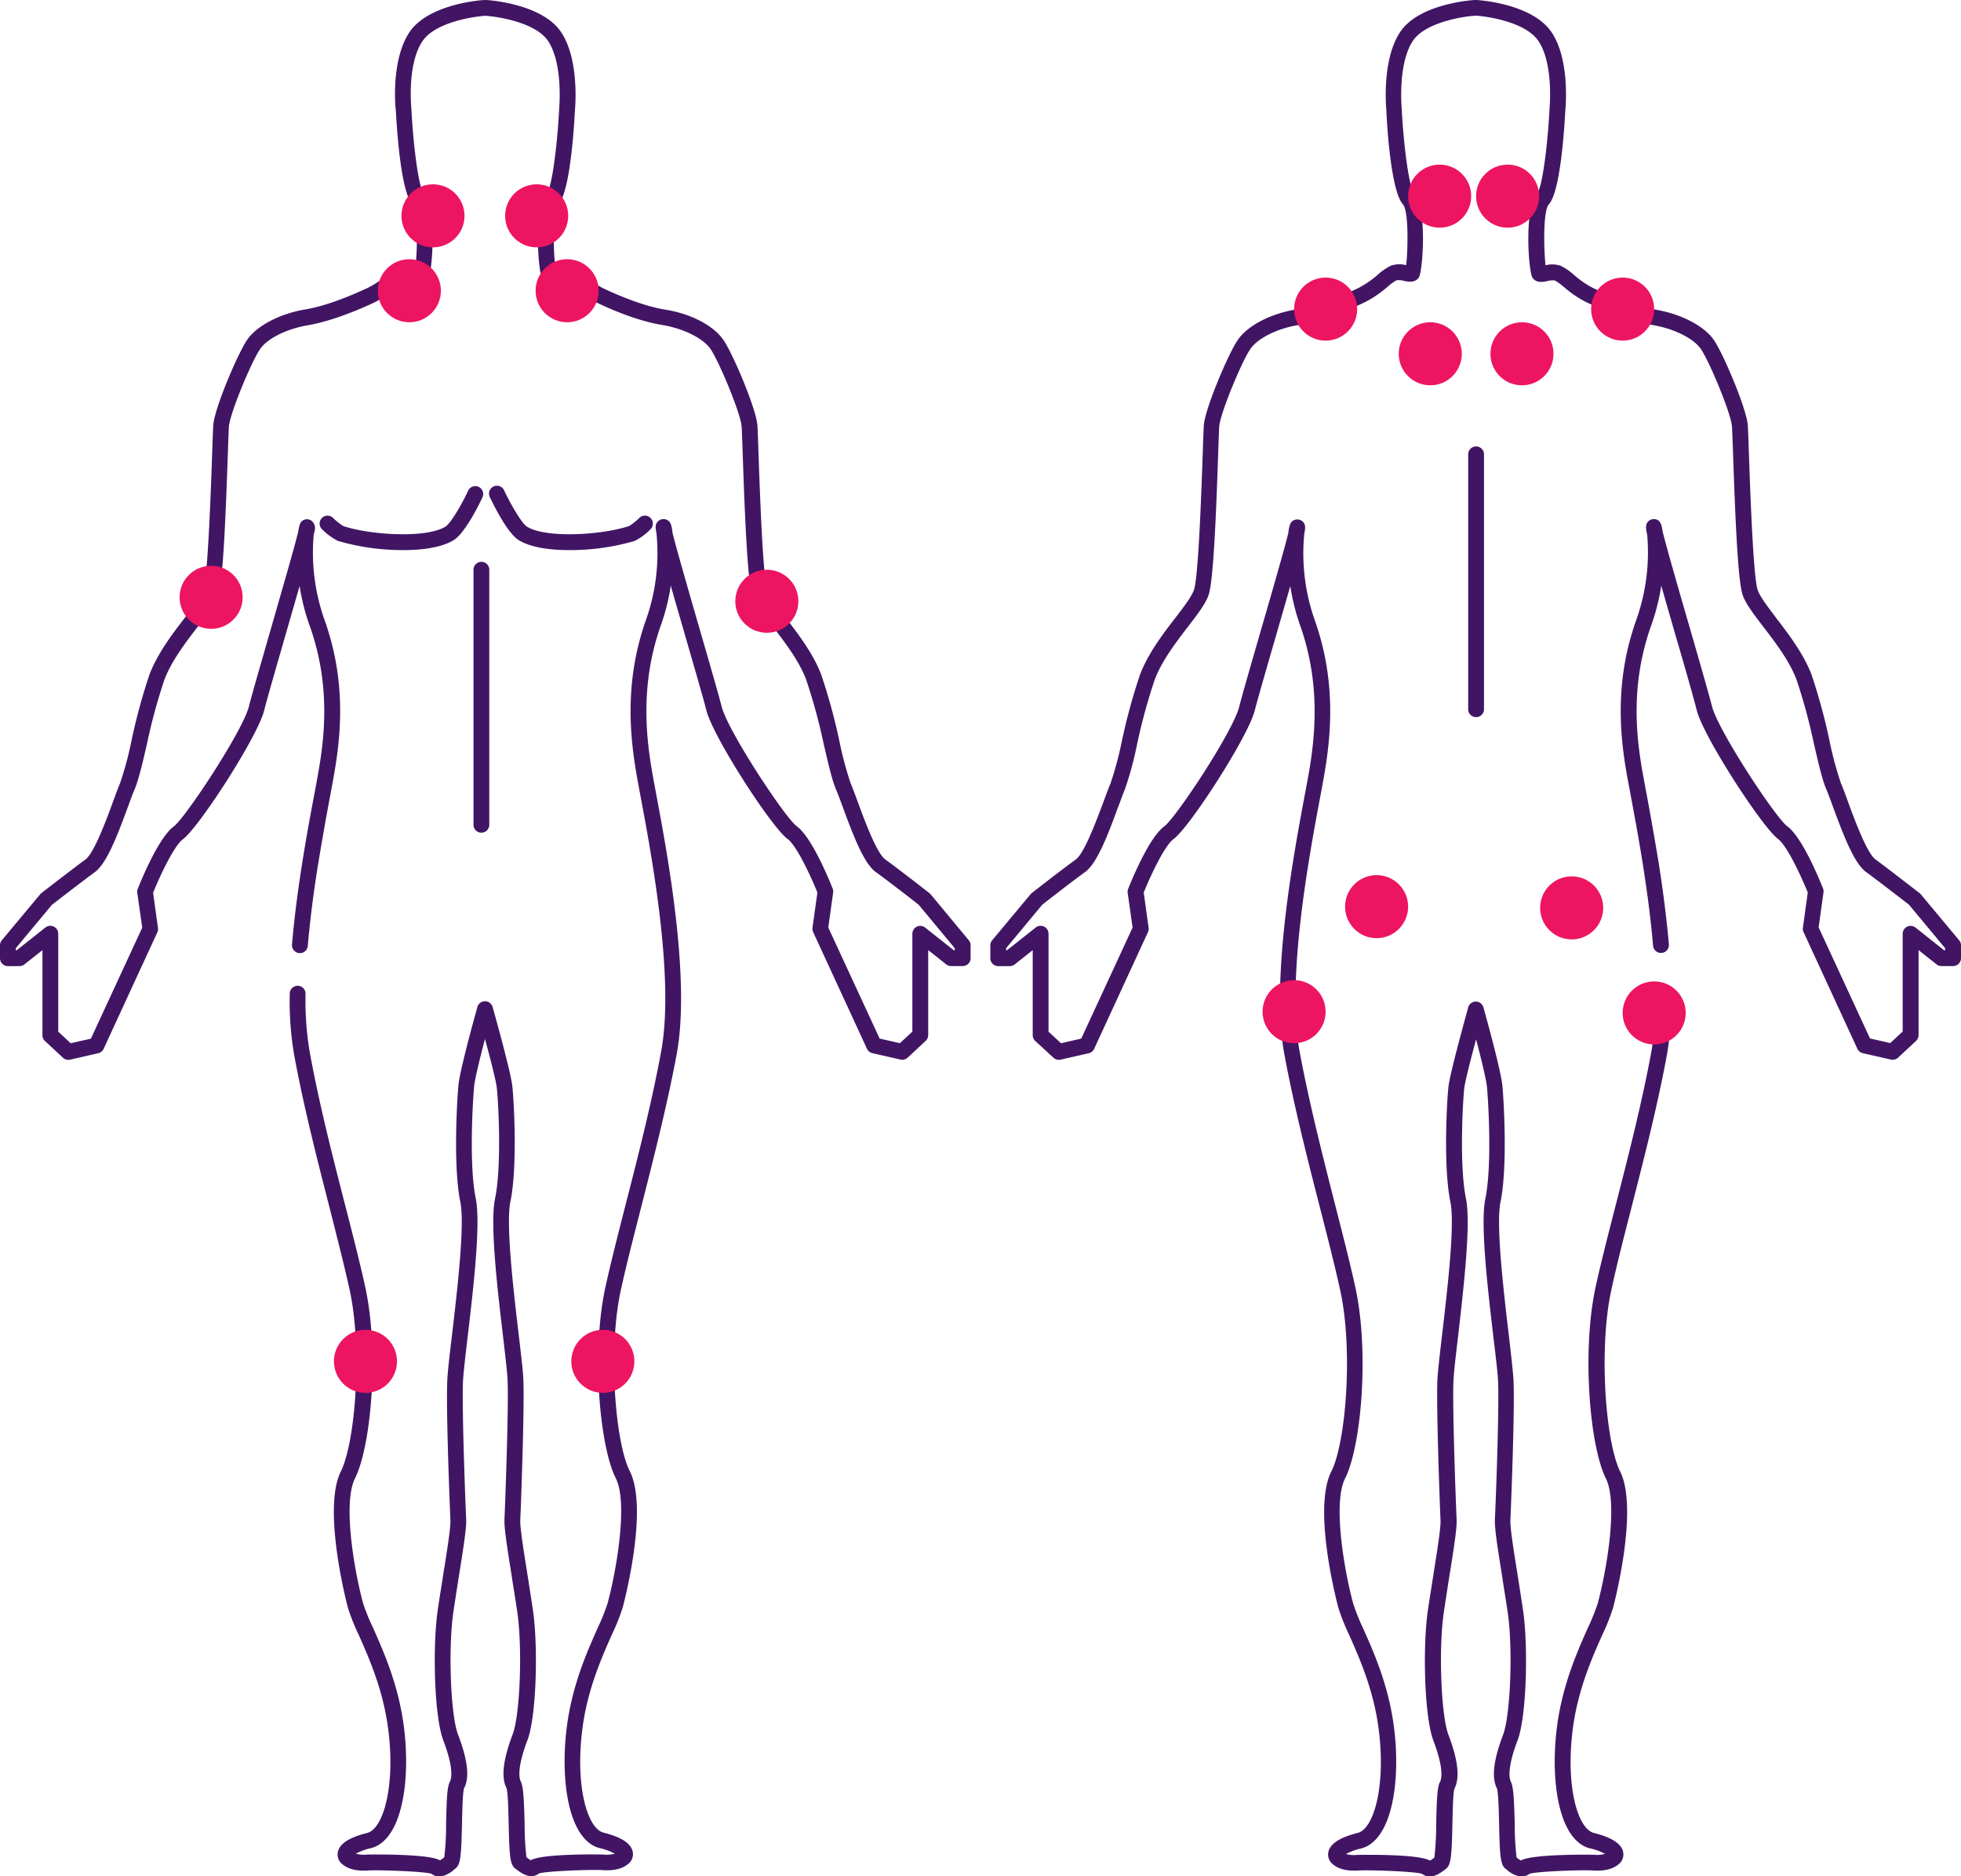 <svg id="Camada_1" data-name="Camada 1" xmlns="http://www.w3.org/2000/svg" viewBox="0 0 496.29 474.94"><defs><style>.cls-1{fill:#411564;}.cls-2{fill:#ed1561;}</style></defs><path class="cls-1" d="M111.21,475a3.23,3.23,0,0,1-2-.71c-2-.63-13.36-1-16-.84-2.95.2-5.12-.33-6.63-1.63a3.16,3.16,0,0,1-1.06-3.13c.49-2.06,2.91-3.61,7.38-4.73,4.13-1,7.25-12,5.31-26.55-1.3-9.81-4.86-17.83-7.47-23.69a53.43,53.43,0,0,1-2.68-6.73c-.07-.24-6.61-24.84-1.81-34.52,3.73-7.49,5.48-31.1,2.25-45.92-1.29-5.92-3.11-13-5-20.5-3.14-12.24-6.7-26.11-9.11-39.32a80.89,80.89,0,0,1-1.06-15.21,2,2,0,1,1,4,0,78,78,0,0,0,1,14.45C80.67,279,84.21,292.83,87.34,305c1.93,7.53,3.76,14.64,5.07,20.64C96,341.88,94,365.91,89.84,374.2c-3.22,6.49,0,24.15,2.07,31.68A52.05,52.05,0,0,0,94.4,412c2.7,6.08,6.4,14.41,7.78,24.8,1.84,13.88-.42,29-8.3,31a14.71,14.71,0,0,0-3.83,1.4,7.76,7.76,0,0,0,2.88.22c.15,0,15.44-.27,18.43,1.46a11.7,11.7,0,0,0,1.08-.77,72.63,72.63,0,0,0,.46-8.61c.14-6.36.27-9.28,1-10.64.3-.58,1.06-3.07-1.72-10.37-2.28-6-2.73-23.54-1.42-32.78.44-3.1,1-6.37,1.47-9.53.91-5.7,1.86-11.6,1.76-13.44-.1-2.08-1.17-28.21-.78-35.61.11-2.1.56-6,1.14-10.88,1.33-11.26,3.34-28.28,2.14-34.07-1.81-8.76-.84-25.47-.5-29.13.16-3.44,4.35-18.46,4.83-20.16a2,2,0,0,1,3.85,0c.48,1.7,4.67,16.66,5,20.13.42,3.88,1.32,20.36-.5,29.16-1.18,5.71.79,22.5,2.1,33.61.61,5.14,1.09,9.2,1.18,11.35.32,7.09-.64,32.82-.78,35.6-.09,1.84.85,7.74,1.76,13.43.5,3.17,1,6.44,1.47,9.54,1.31,9.24.86,26.8-1.42,32.78-2.78,7.3-2,9.79-1.71,10.37.69,1.36.82,4.28,1,10.64a72.57,72.57,0,0,0,.46,8.6,9.19,9.19,0,0,0,1.1.76c3.07-1.77,18.25-1.45,18.4-1.44a8,8,0,0,0,2.88-.22,14.75,14.75,0,0,0-3.82-1.4c-7.88-2-10.14-17.06-8.3-31,1.38-10.35,5.06-18.65,7.76-24.71a53.68,53.68,0,0,0,2.51-6.24c2.07-7.57,5.31-25.25,2.08-31.68-4.17-8.28-6.18-32.32-2.58-48.57,1.32-6,3.16-13.2,5.1-20.8,3.11-12.12,6.63-25.87,9-38.88,3.36-18.44-2.48-49.59-5.29-64.56-.36-1.93-.67-3.58-.89-4.86-1.81-10.31-3.18-24.13,2.33-39.67a50.61,50.61,0,0,0,2.62-21.94q-.06-.28-.09-.48c-.14-.79-.36-2,.88-2.75a2,2,0,0,1,2.28.19c.28.23.76.63,1,3,.95,3.94,4.32,15.58,7.09,25.15,2.38,8.23,4.63,16,5.32,18.77,1.57,6.27,16.1,28.23,19,30.34,3.84,2.77,8.27,13.66,9.12,15.81a2,2,0,0,1,.12,1l-1.23,8.85,13,28.11,5.13,1.17,3.15-2.93V236.36a2,2,0,0,1,1.12-1.8,2,2,0,0,1,2.12.23l7.26,5.75h.23V240l-9.14-11c-1.12-.88-7.62-5.95-10.82-8.25-2.94-2.12-5.53-8.69-8.36-16.42-.69-1.86-1.28-3.46-1.73-4.53-1-2.26-1.94-6.45-3.08-11.31a146.9,146.9,0,0,0-4.45-16.38c-1.77-4.76-5.29-9.36-8.39-13.41-2.38-3.12-4.44-5.81-5.24-8-1.25-3.52-1.91-19.82-2.47-36.22-.11-3.17-.2-5.67-.26-6.53-.22-3.27-5.74-16.55-7.91-19.67-1.88-2.68-6.85-5.14-12.09-6-6.24-1-13.22-4-16.83-5.77a28.34,28.34,0,0,1-5.72-3.88,13.72,13.72,0,0,0-2.3-1.68,4.62,4.62,0,0,0-1.9.15c-1.12.23-2.83.57-3.79-.92S135,52.68,138.38,49c1.29-1.48,2.67-12.25,3.13-21.36,0-.22,1.08-11.42-2.81-17.28C135.63,5.77,126.31,4.22,122.82,4c-3.48.22-12.77,1.77-15.88,6.4-4,5.87-2.83,17-2.82,17.16a.37.37,0,0,1,0,.11c.46,9.11,1.83,19.87,3.14,21.36,3.37,3.71,2.14,19.74,1.21,21.19s-2.66,1.15-3.79.92a4.62,4.62,0,0,0-1.9-.15,13.34,13.34,0,0,0-2.29,1.68,28.23,28.23,0,0,1-5.74,3.88c-2.89,1.37-10.32,4.66-16.8,5.77-5.37.91-10.24,3.32-12.1,6-2.18,3.12-7.7,16.4-7.92,19.68-.06.85-.15,3.36-.26,6.54-.56,16.39-1.22,32.69-2.47,36.2-.8,2.23-2.85,4.92-5.24,8-3.1,4.05-6.62,8.65-8.39,13.41a145.77,145.77,0,0,0-4.38,16.16c-1.15,5-2.15,9.25-3.15,11.54-.44,1-1,2.6-1.68,4.41-2.85,7.78-5.45,14.4-8.41,16.53-3.19,2.34-9.69,7.37-10.82,8.25L4,240v.52h.24l7.25-5.75a2,2,0,0,1,2.12-.23,2,2,0,0,1,1.13,1.8v24.79l3.14,2.93L23,262.91,36,234.8,34.74,226a2.06,2.06,0,0,1,.12-1c.85-2.15,5.28-13,9.12-15.81C46.92,207,61.46,185,63,178.79c.71-2.86,3.08-11,5.58-19.72,2.85-9.9,6.06-21,6.89-24.48.07-.47.15-.86.23-1.18v0a2.9,2.9,0,0,1,.7-1.5,2,2,0,0,1,2.28-.21,2.37,2.37,0,0,1,.91,2.76c0,.22-.11.53-.2.91a51.18,51.18,0,0,0,2.73,21.51c5.59,15.61,4.18,29.4,2.33,39.68-.22,1.27-.53,2.92-.89,4.86-.87,4.6-2,10.9-3.15,17.92-1.17,7.45-2,14-2.51,20.08a2,2,0,1,1-4-.34c.52-6.16,1.36-12.82,2.54-20.36,1.11-7.08,2.3-13.41,3.17-18,.36-1.92.66-3.55.88-4.82,1.77-9.8,3.12-22.92-2.16-37.63a53.44,53.44,0,0,1-2.5-9.95c-1.07,3.73-2.26,7.84-3.43,11.91-2.49,8.64-4.84,16.79-5.54,19.58-1.69,6.75-16.55,29.66-20.55,32.6-2.18,1.58-5.7,8.95-7.56,13.57l1.23,8.9a1.92,1.92,0,0,1-.16,1.11L26.23,265.48a2,2,0,0,1-1.37,1.11l-7.12,1.63a2,2,0,0,1-1.81-.49l-4.56-4.24a2,2,0,0,1-.63-1.47V240.5l-4.57,3.61a2,2,0,0,1-1.24.43H2a2,2,0,0,1-2-2V239.3A2,2,0,0,1,.46,238l9.75-11.68a1.42,1.42,0,0,1,.31-.29c.07-.06,7.55-5.86,11.09-8.47,2.21-1.6,5.33-10.1,7-14.67.68-1.85,1.27-3.46,1.76-4.61a85.49,85.49,0,0,0,2.92-10.86,148.6,148.6,0,0,1,4.53-16.65c2-5.32,5.85-10.39,9-14.45,2.08-2.73,4.06-5.31,4.64-7,1.15-3.22,1.92-25.49,2.25-35,.11-3.35.2-5.77.26-6.68.28-4.24,6.27-18.33,8.63-21.7,2.48-3.54,8.25-6.54,14.71-7.63,6-1,13-4.15,15.77-5.45A23.52,23.52,0,0,0,98,69.57a15,15,0,0,1,3.31-2.28,6.62,6.62,0,0,1,3.87-.14c.46-3.9.65-13.8-.82-15.41-2.91-3.15-3.93-19-4.18-23.82C100,26.87,99,15.06,103.62,8.16,108.51.88,122.13,0,122.71,0h.22c.58,0,14.26.88,19.1,8.17,4.58,6.9,3.57,18.73,3.47,19.74-.24,4.85-1.26,20.63-4.18,23.83-1.49,1.6-1.29,11.51-.83,15.41a6.65,6.65,0,0,1,3.88.14,15,15,0,0,1,3.31,2.28,23.79,23.79,0,0,0,4.9,3.36c2.76,1.32,9.8,4.49,15.75,5.44,6.43,1,12.21,4,14.73,7.64,2.36,3.37,8.35,17.46,8.63,21.7.07.92.15,3.32.26,6.65.33,9.51,1.1,31.79,2.25,35,.58,1.64,2.56,4.22,4.65,7,3.11,4.06,7,9.13,9,14.45a149.59,149.59,0,0,1,4.6,16.86,88.66,88.66,0,0,0,2.85,10.65c.5,1.16,1.11,2.81,1.81,4.72,1.67,4.54,4.77,13,7,14.55,3.55,2.56,10.81,8.24,11.11,8.48a2.87,2.87,0,0,1,.31.29L245.18,238a2,2,0,0,1,.46,1.29v3.24a2,2,0,0,1-2,2h-2.93a2,2,0,0,1-1.24-.43l-4.56-3.61V262a2,2,0,0,1-.64,1.47l-4.56,4.24a2,2,0,0,1-1.81.49l-7.12-1.63a2,2,0,0,1-1.37-1.11l-13.62-29.54a2,2,0,0,1-.16-1.11l1.24-8.9c-1.87-4.62-5.38-12-7.55-13.55-4-2.88-18.86-25.78-20.57-32.62-.67-2.68-2.91-10.43-5.29-18.63-1.38-4.79-2.64-9.13-3.7-12.86a53.6,53.6,0,0,1-2.48,9.94c-5.2,14.66-3.89,27.81-2.16,37.64.22,1.27.53,2.9.88,4.81,2.86,15.21,8.79,46.85,5.29,66-2.43,13.15-6,27-9.08,39.16-1.94,7.55-3.77,14.69-5.07,20.66-3.28,14.83-1.52,38.44,2.24,45.91,4.92,9.77-1.73,34.29-1.79,34.53a54.06,54.06,0,0,1-2.72,6.82c-2.59,5.83-6.15,13.83-7.44,23.6-1.94,14.61,1.18,25.52,5.31,26.55,4.47,1.13,6.88,2.68,7.37,4.75a3.12,3.12,0,0,1-1.05,3.11c-1.51,1.3-3.68,1.83-6.63,1.63-2.64-.18-14,.22-16,.84-2.22,1.67-4.56-.12-5.83-1.09l-.2-.15c-1.32-1-1.49-3.06-1.67-11.42-.07-3.18-.17-8-.55-8.95-1.38-2.71-.88-7.16,1.56-13.57,1.86-4.88,2.51-21.57,1.2-30.8-.44-3.06-1-6.32-1.46-9.46-1.19-7.45-1.92-12.12-1.81-14.28.14-2.75,1.1-28.25.79-35.21-.09-2-.59-6.2-1.16-11.06-1.42-12.05-3.36-28.55-2-34.89,1.7-8.21.83-24.33.44-27.92-.18-1.71-1.63-7.38-3-12.42-1.4,5.33-2.7,10.71-2.77,12.29-.34,3.64-1.29,19.77.43,28.05,1.33,6.42-.64,23.14-2.08,35.35-.55,4.64-1,8.65-1.13,10.62-.35,6.79.61,31.7.79,35.19.11,2.16-.62,6.83-1.81,14.28-.5,3.15-1,6.4-1.46,9.46-1.31,9.23-.66,25.92,1.2,30.8,2.44,6.41,3,10.86,1.54,13.62-.35.91-.46,5.72-.53,8.9-.18,8.36-.35,10.42-1.67,11.42l-.33.25A6.49,6.49,0,0,1,111.21,475Zm25.43-.88h0Zm-3.37-3.73Zm-20.9,0Zm.44-.53h0Zm20,0h0Z"/><path class="cls-1" d="M102.1,139.24a58.41,58.41,0,0,1-16.58-2.33,15.19,15.19,0,0,1-4-2.93,2,2,0,1,1,2.75-2.91,16.58,16.58,0,0,0,2.57,2.07c6.62,2.24,20.89,3.22,25.89.17,1.25-.77,4-5.33,5.75-9.12a2,2,0,0,1,3.62,1.71c-1,2.1-4.46,9.09-7.29,10.82C111.81,138.56,107,139.24,102.1,139.24Z"/><path class="cls-1" d="M144,139.24c-4.94,0-9.71-.68-12.72-2.52C128.48,135,125,128,124,125.9a2,2,0,1,1,3.61-1.71c1.8,3.79,4.5,8.36,5.76,9.12,5,3.05,19.26,2.07,25.92-.19a16.06,16.06,0,0,0,2.53-2.05A2,2,0,1,1,164.6,134a15,15,0,0,1-4,2.93A58.35,58.35,0,0,1,144,139.24Z"/><path class="cls-1" d="M121.83,210.77a2,2,0,0,1-2-2V144.21a2,2,0,0,1,4,0v64.56A2,2,0,0,1,121.83,210.77Z"/><path class="cls-1" d="M385.08,475a6.49,6.49,0,0,1-3.69-1.7l-.33-.25c-1.32-1-1.49-3.06-1.67-11.42-.07-3.18-.18-8-.55-8.95-1.39-2.71-.88-7.16,1.56-13.57,1.86-4.88,2.51-21.57,1.2-30.8-.44-3.06-1-6.31-1.46-9.46-1.19-7.45-1.92-12.12-1.81-14.28.18-3.48,1.14-28.38.79-35.19-.1-2-.58-6-1.13-10.61-1.44-12.21-3.41-28.94-2.08-35.36,1.72-8.29.76-24.41.44-27.95-.08-1.65-1.38-7.05-2.78-12.39-1.35,5-2.8,10.71-3,12.42-.39,3.59-1.26,19.71.44,27.92,1.31,6.34-.63,22.85-2,34.9-.58,4.85-1.07,9-1.16,11.05-.32,7,.65,32.46.79,35.21.1,2.16-.62,6.83-1.81,14.26-.5,3.15-1,6.41-1.46,9.48-1.31,9.23-.66,25.92,1.2,30.8,2.44,6.41,2.94,10.86,1.53,13.62-.35.91-.45,5.72-.52,8.9-.18,8.36-.36,10.42-1.67,11.42l-.2.15c-1.28,1-3.62,2.76-5.83,1.09-2-.62-13.35-1-16-.84-2.95.2-5.12-.33-6.63-1.63a3.12,3.12,0,0,1-1.05-3.11c.48-2.07,2.9-3.62,7.37-4.75,4.13-1,7.25-11.94,5.31-26.55-1.3-9.77-4.85-17.76-7.44-23.6a54.06,54.06,0,0,1-2.72-6.82c-.06-.24-6.71-24.76-1.79-34.53,3.76-7.47,5.52-31.08,2.24-45.9-1.3-6-3.13-13.11-5.06-20.67-3.13-12.19-6.66-26-9.09-39.16-3.5-19.17,2.43-50.81,5.28-66,.36-1.92.67-3.55.89-4.82,1.73-9.83,3-23-2.16-37.64a53.6,53.6,0,0,1-2.48-9.94c-1.06,3.73-2.32,8.06-3.7,12.85-2.38,8.2-4.62,16-5.29,18.64C315.83,186.6,301,209.5,297,212.38c-2.17,1.56-5.69,8.93-7.55,13.55l1.24,8.9a2,2,0,0,1-.16,1.11l-13.62,29.54a2,2,0,0,1-1.37,1.11l-7.13,1.63a2,2,0,0,1-1.8-.49L262,263.49a2,2,0,0,1-.64-1.47V240.5l-4.56,3.61a2,2,0,0,1-1.24.43h-2.93a2,2,0,0,1-2-2V239.3a2,2,0,0,1,.46-1.29l9.74-11.68a2.76,2.76,0,0,1,.3-.29c.31-.24,7.57-5.92,11.12-8.48,2.18-1.57,5.28-10,7-14.55.7-1.91,1.31-3.56,1.81-4.73a89.23,89.23,0,0,0,2.85-10.64,149.59,149.59,0,0,1,4.6-16.86c2-5.32,5.85-10.39,9-14.45,2.09-2.73,4.06-5.31,4.65-7,1.15-3.23,1.92-25.51,2.24-35,.12-3.33.2-5.73.26-6.65.29-4.24,6.28-18.33,8.64-21.7,2.52-3.61,8.3-6.6,14.72-7.64,6-1,13-4.12,15.75-5.43a24.84,24.84,0,0,0,4.91-3.37,14.92,14.92,0,0,1,3.3-2.28,6.68,6.68,0,0,1,3.89-.14c.46-3.9.66-13.81-.82-15.4-2.93-3.21-4-19-4.19-23.84-.1-1-1.11-12.84,3.47-19.74C359.1.88,372.78,0,373.36,0h.22c.58,0,14.19.88,19.09,8.16,4.64,6.9,3.58,18.72,3.48,19.76-.25,4.86-1.27,20.67-4.19,23.83-1.46,1.6-1.27,11.5-.81,15.4a6.62,6.62,0,0,1,3.87.14,15,15,0,0,1,3.31,2.28,23.52,23.52,0,0,0,4.9,3.36C406,74.23,413,77.35,419,78.38c6.46,1.09,12.23,4.09,14.71,7.63,2.36,3.37,8.35,17.46,8.63,21.7.06.91.15,3.33.26,6.68.33,9.5,1.1,31.77,2.25,35,.58,1.64,2.55,4.22,4.64,7,3.12,4.06,7,9.13,9,14.45A148.6,148.6,0,0,1,463,187.43a86.08,86.08,0,0,0,2.91,10.84c.5,1.17,1.09,2.77,1.77,4.63,1.68,4.57,4.79,13.07,7,14.66,3.55,2.62,11,8.42,11.1,8.48a1.42,1.42,0,0,1,.31.29L495.82,238a2,2,0,0,1,.47,1.29v3.24a2,2,0,0,1-2,2h-2.93a2,2,0,0,1-1.25-.43l-4.56-3.61V262a2,2,0,0,1-.63,1.47l-4.56,4.24a2,2,0,0,1-1.81.49l-7.12-1.63a2,2,0,0,1-1.37-1.11l-13.62-29.54a1.92,1.92,0,0,1-.16-1.11l1.23-8.9c-1.86-4.62-5.38-12-7.54-13.56-4-3-18.88-25.86-20.57-32.61-.7-2.79-3-10.95-5.55-19.59l-3.42-11.9a53.44,53.44,0,0,1-2.5,9.95c-5.28,14.71-3.93,27.83-2.17,37.62.23,1.28.54,2.92.9,4.85.86,4.62,2,10.95,3.16,18,1.18,7.55,2,14.21,2.54,20.36a2,2,0,1,1-4,.34c-.52-6.06-1.34-12.63-2.51-20.08-1.1-7-2.28-13.31-3.14-17.9-.37-2-.68-3.6-.91-4.89-1.84-10.27-3.25-24.06,2.34-39.67a51.08,51.08,0,0,0,2.73-21.49c-.09-.38-.16-.68-.19-.9-.13-.8-.34-2.09.9-2.79a2,2,0,0,1,2.28.21,3,3,0,0,1,.7,1.5v0c.08.32.16.72.23,1.2.83,3.45,4,14.55,6.89,24.45,2.5,8.68,4.86,16.87,5.58,19.73,1.55,6.19,16.09,28.19,19,30.35,3.83,2.76,8.26,13.65,9.11,15.8a2.06,2.06,0,0,1,.12,1l-1.23,8.85,13,28.11,5.13,1.17,3.14-2.93V236.36a2,2,0,0,1,1.13-1.8,2,2,0,0,1,2.12.23l7.25,5.75h.24V240l-9.14-11c-1.13-.88-7.63-5.91-10.84-8.26-2.94-2.12-5.54-8.74-8.4-16.52-.66-1.81-1.23-3.37-1.68-4.42-1-2.28-2-6.57-3.14-11.53a145.77,145.77,0,0,0-4.38-16.16c-1.77-4.76-5.29-9.36-8.39-13.41-2.39-3.12-4.45-5.81-5.24-8-1.25-3.51-1.91-19.81-2.47-36.2-.12-3.18-.2-5.69-.26-6.54-.22-3.28-5.74-16.56-7.92-19.68-1.86-2.66-6.73-5.07-12.1-6-6.48-1.11-13.91-4.4-16.81-5.77a28.43,28.43,0,0,1-5.73-3.88A13.34,13.34,0,0,0,393.5,71a4.62,4.62,0,0,0-1.9.15c-1.13.23-2.83.57-3.79-.92S385.65,52.74,389,49c1.32-1.5,2.69-12.26,3.15-21.37a.37.37,0,0,1,0-.11c0-.11,1.12-11.31-2.82-17.16-3.12-4.65-12.41-6.18-15.88-6.4-3.49.22-12.81,1.77-15.88,6.39-3.89,5.86-2.83,17.06-2.82,17.18.47,9.21,1.85,20,3.16,21.48,3.37,3.63,2.14,19.7,1.2,21.17s-2.67,1.15-3.79.92a4.62,4.62,0,0,0-1.9-.15,13.72,13.72,0,0,0-2.3,1.68,28.14,28.14,0,0,1-5.73,3.88c-3.6,1.72-10.58,4.77-16.82,5.77-5.24.84-10.21,3.3-12.09,6-2.18,3.11-7.69,16.4-7.92,19.68-.05.85-.14,3.35-.25,6.52-.56,16.4-1.22,32.7-2.47,36.22-.8,2.23-2.86,4.92-5.24,8-3.1,4.05-6.62,8.65-8.39,13.41a149,149,0,0,0-4.46,16.38,88.24,88.24,0,0,1-3.06,11.31c-.47,1.07-1,2.67-1.74,4.53-2.83,7.73-5.42,14.3-8.36,16.42-3.2,2.3-9.7,7.37-10.82,8.25l-9.14,11v.52h.23l7.26-5.75a2,2,0,0,1,3.24,1.57v24.79l3.15,2.93,5.13-1.17,13-28.11L285.39,226a2,2,0,0,1,.12-1c.85-2.15,5.28-13,9.12-15.81,2.93-2.11,17.46-24.07,19-30.34.69-2.76,2.94-10.54,5.33-18.79,2.77-9.56,6.14-21.21,7.08-25.12.26-2.36.74-2.76,1-3a2,2,0,0,1,2.28-.19c1.24.71,1,2,.87,2.78,0,.13-.05.28-.09.46a50.87,50.87,0,0,0,2.62,21.93c5.52,15.54,4.15,29.36,2.34,39.67-.22,1.28-.53,2.93-.89,4.86-2.81,15-8.65,46.12-5.29,64.56,2.4,13,5.92,26.76,9,38.89,1.94,7.59,3.78,14.76,5.1,20.8,3.59,16.24,1.59,40.28-2.58,48.56-3.23,6.43,0,24.11,2.08,31.67a53.73,53.73,0,0,0,2.51,6.26c2.7,6.05,6.38,14.35,7.76,24.7,1.84,13.89-.42,29-8.31,31a14.63,14.63,0,0,0-3.81,1.4,7.94,7.94,0,0,0,2.87.22c.16,0,15.32-.33,18.4,1.44a8.51,8.51,0,0,0,1.11-.76,72.57,72.57,0,0,0,.46-8.6c.14-6.36.27-9.28,1-10.64.3-.58,1.07-3.07-1.71-10.37-2.28-6-2.73-23.54-1.42-32.78.44-3.1,1-6.38,1.47-9.55.91-5.69,1.85-11.58,1.76-13.42-.14-2.78-1.11-28.49-.79-35.6.1-2.15.58-6.21,1.18-11.34,1.31-11.12,3.29-27.91,2.11-33.62-1.82-8.79-.92-25.28-.5-29.16.37-3.47,4.56-18.43,5-20.13a2,2,0,0,1,3.85,0c.48,1.7,4.67,16.72,4.84,20.25.33,3.57,1.3,20.27-.51,29-1.2,5.79.81,22.81,2.14,34.08.58,4.9,1,8.77,1.14,10.87.39,7.43-.68,33.53-.78,35.61-.1,1.84.85,7.74,1.76,13.44.5,3.16,1,6.43,1.47,9.53,1.31,9.24.86,26.8-1.42,32.78-2.78,7.3-2,9.79-1.72,10.37.69,1.36.83,4.28,1,10.64a74.45,74.45,0,0,0,.47,8.61,11.7,11.7,0,0,0,1.08.77c3-1.73,18.27-1.47,18.43-1.46a8,8,0,0,0,2.88-.22,14.59,14.59,0,0,0-3.82-1.4c-7.89-2-10.15-17.07-8.31-31,1.38-10.39,5.08-18.72,7.78-24.8a53.85,53.85,0,0,0,2.49-6.16c2.06-7.53,5.29-25.19,2.07-31.68-4.12-8.29-6.11-32.32-2.57-48.55,1.31-6,3.14-13.11,5.07-20.64,3.13-12.18,6.67-26,9.06-39.05a78,78,0,0,0,1-14.45,2,2,0,0,1,2-2h0a2,2,0,0,1,2,2,80.89,80.89,0,0,1-1.06,15.21c-2.41,13.21-6,27.08-9.12,39.32-1.92,7.5-3.74,14.58-5,20.5-3.23,14.82-1.48,38.43,2.24,45.92,4.81,9.68-1.73,34.28-1.8,34.52a53.43,53.43,0,0,1-2.68,6.73c-2.61,5.85-6.17,13.88-7.48,23.69-1.93,14.6,1.19,25.51,5.32,26.55,4.47,1.12,6.89,2.67,7.38,4.73a3.16,3.16,0,0,1-1.06,3.13c-1.52,1.3-3.69,1.83-6.63,1.63-2.63-.18-14,.21-16,.84A3.29,3.29,0,0,1,385.08,475Zm-25.43-.87h0Zm24.27-3.74Zm-20.9,0Zm20.46-.53h0Zm-20,0h0Z"/><path class="cls-1" d="M373.57,181.52a2,2,0,0,1-2-2V115a2,2,0,1,1,4,0v64.56A2,2,0,0,1,373.57,181.52Z"/><circle class="cls-2" cx="152.57" cy="344.58" r="7.98"/><circle class="cls-2" cx="327.51" cy="256.08" r="7.98"/><circle class="cls-2" cx="348.39" cy="229.49" r="7.98"/><circle class="cls-2" cx="418.64" cy="256.39" r="7.98"/><circle class="cls-2" cx="397.76" cy="229.8" r="7.98"/><circle class="cls-2" cx="92.49" cy="344.58" r="7.98"/><circle class="cls-2" cx="53.43" cy="151.19" r="7.98"/><circle class="cls-2" cx="194.07" cy="152.19" r="7.98"/><circle class="cls-2" cx="135.82" cy="54.63" r="7.98"/><circle class="cls-2" cx="364.35" cy="49.65" r="7.98"/><circle class="cls-2" cx="335.49" cy="78.24" r="7.98"/><circle class="cls-2" cx="410.66" cy="78.24" r="7.98"/><circle class="cls-2" cx="381.55" cy="49.65" r="7.98"/><circle class="cls-2" cx="361.97" cy="89.55" r="7.98"/><circle class="cls-2" cx="385.18" cy="89.55" r="7.98"/><circle class="cls-2" cx="109.58" cy="54.63" r="7.98"/><circle class="cls-2" cx="103.6" cy="73.59" r="7.98"/><circle class="cls-2" cx="143.53" cy="73.59" r="7.98"/></svg>